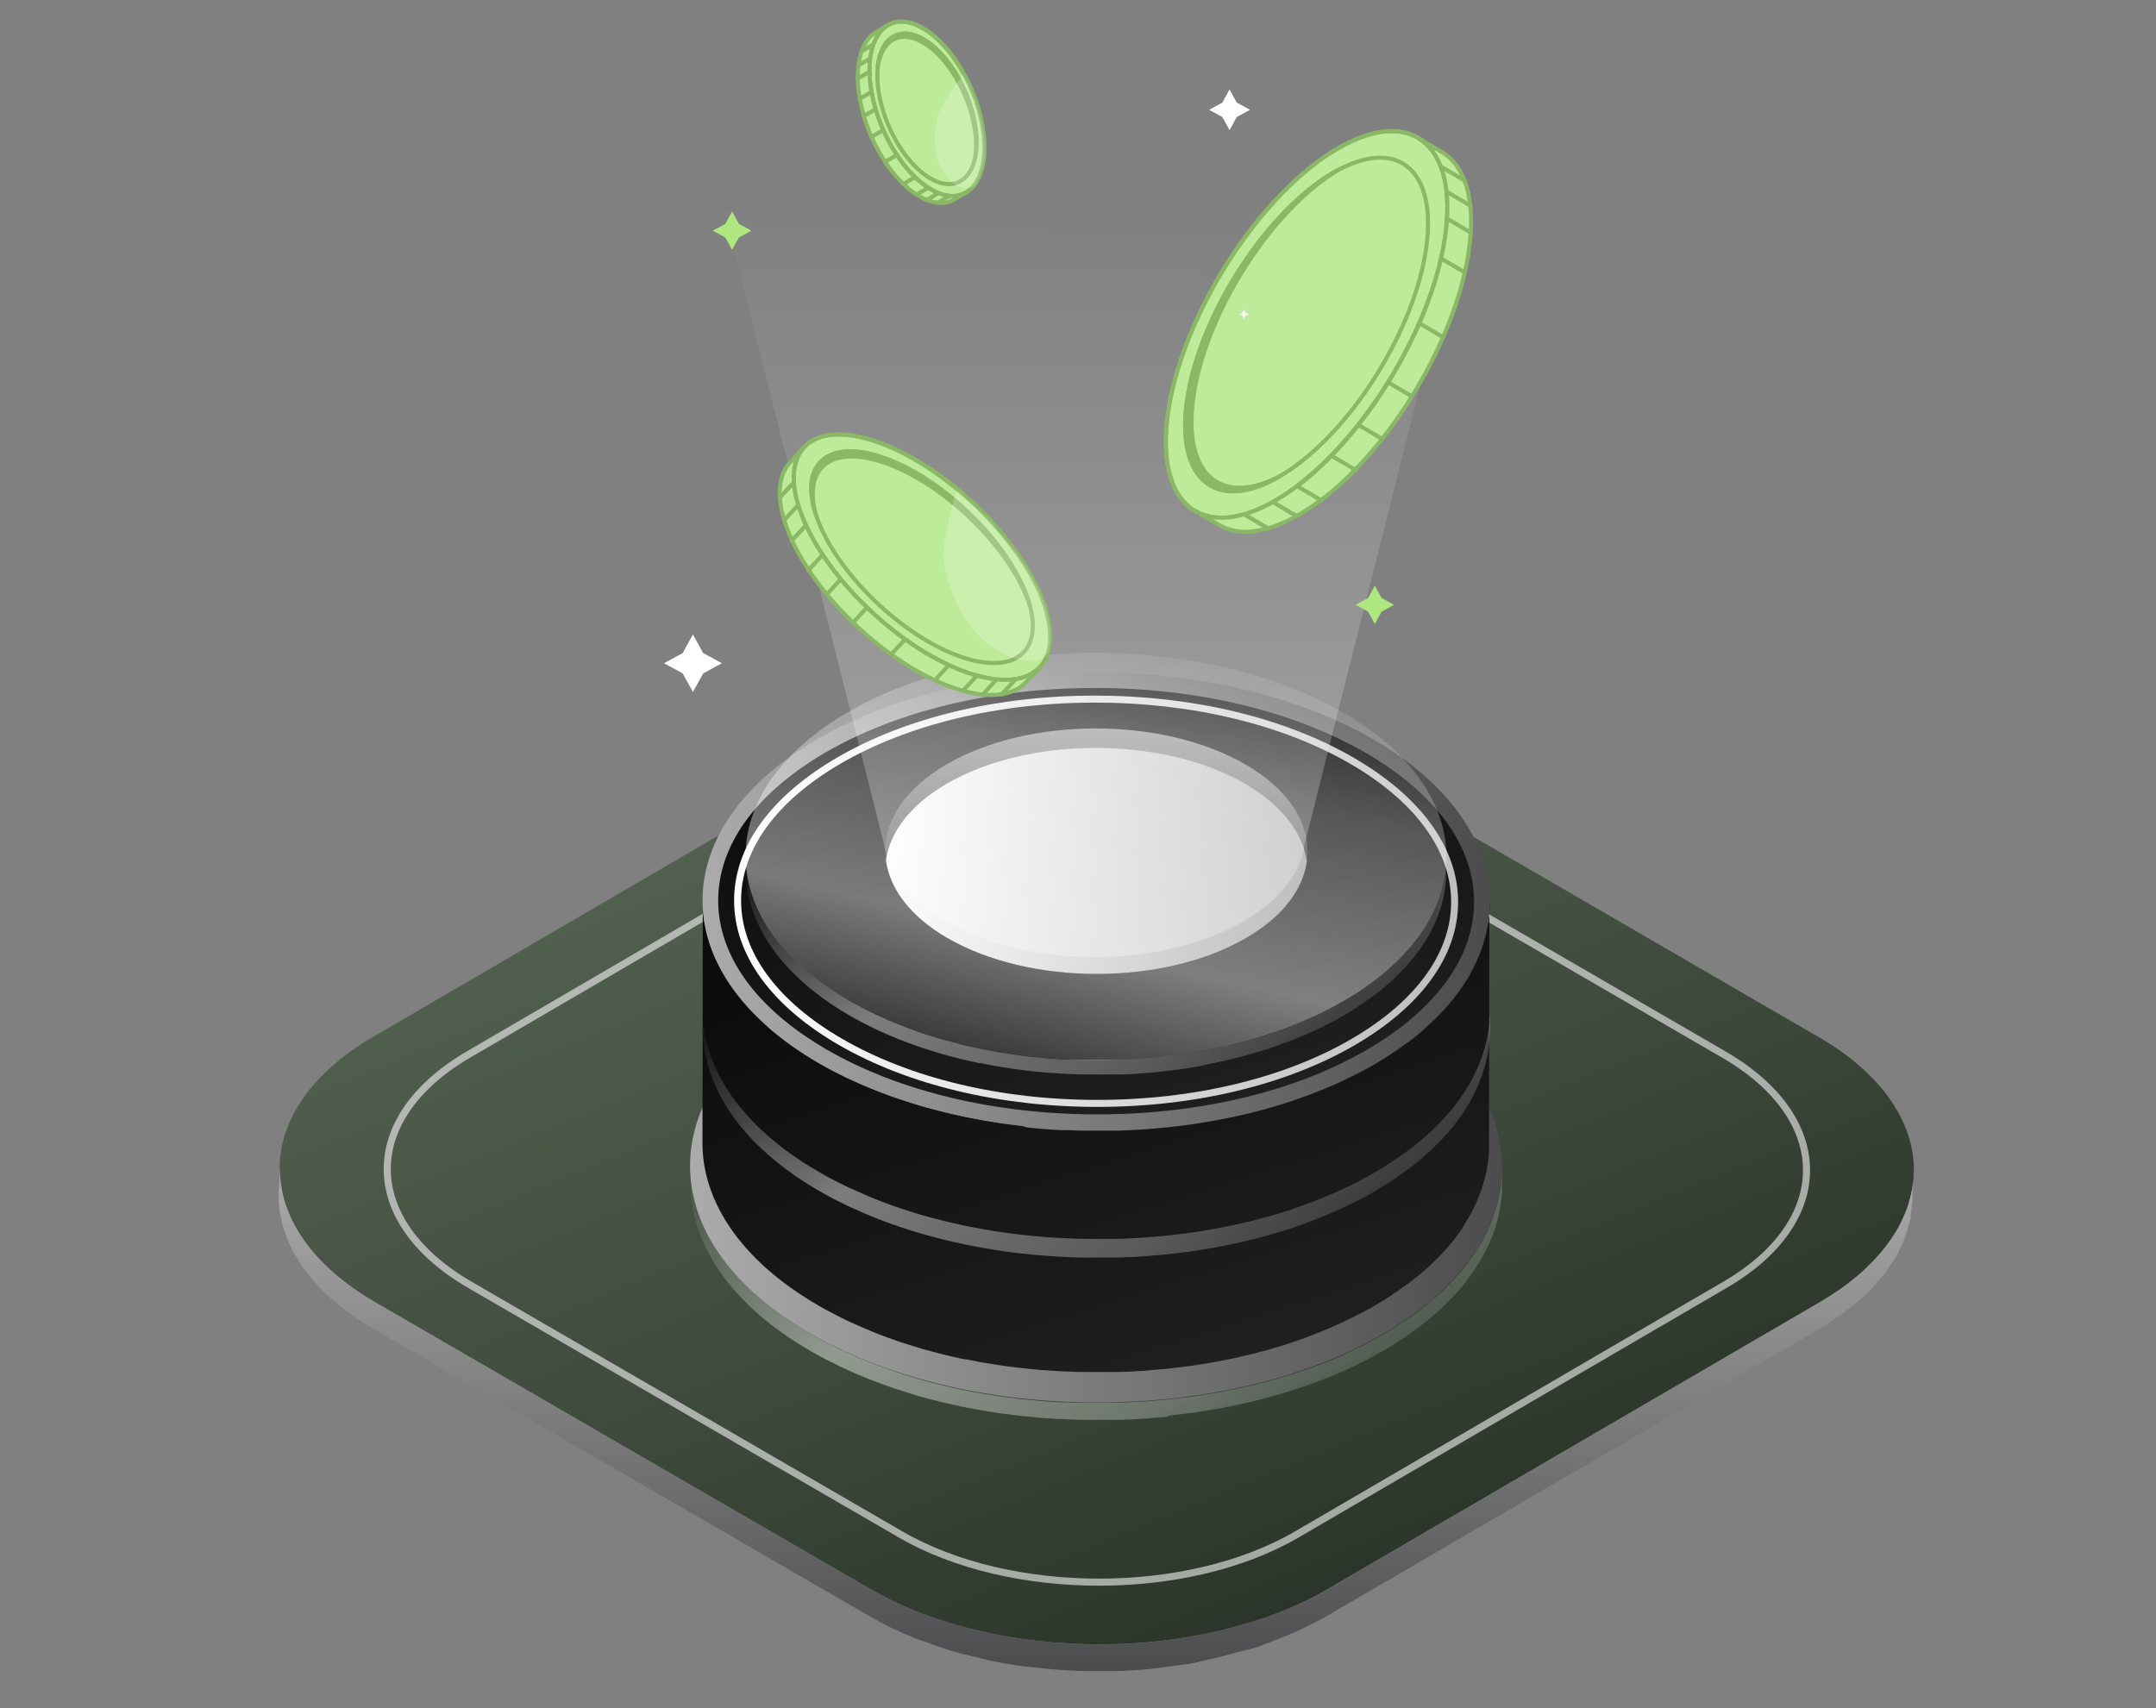 <svg width="265" height="210" viewBox="0 0 265 210" fill="none" xmlns="http://www.w3.org/2000/svg">
<rect x="0" y="0" width="265" height="210" fill="#808080" stroke="none"/>
<path d="M223.538 127.5C239.072 136.503 239.155 151.093 223.719 160.058L163.115 195.409C147.679 204.404 122.587 204.412 107.045 195.409L46.087 160.081C30.553 151.078 30.433 136.473 45.868 127.47L106.472 92.126C121.9 83.124 147.038 83.146 162.572 92.126L223.538 127.5Z" fill="url(#paint0_linear_575_374)"/>
<g style="mix-blend-mode:overlay" opacity="0.57">
<path d="M211.873 129.643C225.363 137.457 225.453 150.132 212.032 157.953L159.395 188.648C145.988 196.47 124.193 196.47 110.696 188.648L57.772 157.968C44.283 150.155 44.193 137.457 57.584 129.643L110.213 98.941C123.619 91.127 145.453 91.142 158.942 98.941L211.873 129.643Z" stroke="white" stroke-width="0.87" stroke-miterlimit="10"/>
</g>
<path d="M235.14 145.074C235.114 145.493 235.067 145.91 234.996 146.324C234.936 146.664 234.83 147.005 234.747 147.346C234.665 147.687 234.544 148.141 234.408 148.534C234.272 148.928 234.136 149.178 234.001 149.504C233.865 149.829 233.639 150.329 233.42 150.745C233.261 151.041 233.065 151.328 232.892 151.624C232.605 152.093 232.296 152.555 231.956 153.009C231.752 153.282 231.534 153.554 231.315 153.819C230.786 154.452 230.225 155.056 229.632 155.629C229.414 155.849 229.217 156.061 228.984 156.273C228.599 156.621 228.169 156.962 227.746 157.295C227.324 157.628 227.045 157.878 226.652 158.165C226.26 158.453 225.702 158.809 225.219 159.127C224.736 159.445 224.253 159.778 223.71 160.089L163.106 195.44C161.327 196.448 159.479 197.328 157.576 198.075C157.071 198.279 156.55 198.469 156.067 198.658C154.86 199.097 153.6 199.415 152.341 199.801C151.081 200.187 149.723 200.513 148.372 200.793C146.788 201.119 145.196 201.414 143.559 201.618C143.167 201.671 142.804 201.74 142.382 201.785C140.179 202.02 137.953 202.141 135.72 202.156H134.657C132.454 202.156 130.251 202.012 128.078 201.785L127.09 201.679C124.932 201.414 122.797 201.051 120.715 200.581L119.591 200.301C117.726 199.84 115.888 199.279 114.083 198.62C113.766 198.507 113.427 198.416 113.117 198.294C111.035 197.498 109.017 196.541 107.082 195.432L46.124 160.104C38.3 155.561 34.385 149.61 34.4 143.666L34.249 146.967C34.249 152.918 38.142 158.877 45.973 163.413L106.931 198.734C108.771 199.789 110.685 200.71 112.657 201.49L112.974 201.596C113.291 201.717 113.63 201.808 113.947 201.929C115.109 202.345 116.263 202.777 117.471 203.118C118.119 203.307 118.791 203.443 119.447 203.61L120.579 203.882C120.926 203.966 121.258 204.064 121.605 204.14C122.892 204.407 124.203 204.634 125.535 204.821C126.003 204.889 126.479 204.927 126.946 204.98L127.935 205.071C128.417 205.124 128.893 205.192 129.383 205.23C130.673 205.336 131.978 205.412 133.284 205.442C133.691 205.442 134.106 205.442 134.513 205.442H135.569C136.158 205.442 136.754 205.442 137.342 205.442C138.814 205.397 140.285 205.298 141.741 205.154L142.239 205.086C142.631 205.041 142.993 204.965 143.408 204.92C144.54 204.776 145.671 204.647 146.795 204.443C147.286 204.359 147.739 204.185 148.229 204.087C149.587 203.807 150.892 203.466 152.197 203.095C152.891 202.898 153.631 202.792 154.302 202.572C154.86 202.391 155.373 202.156 155.917 201.959C156.46 201.762 156.95 201.573 157.463 201.369C159.367 200.625 161.216 199.745 162.993 198.734L223.567 163.428L224.05 163.14C224.419 162.92 224.729 162.678 225.083 162.451C225.558 162.133 226.049 161.83 226.494 161.505C226.939 161.179 227.248 160.914 227.611 160.619C227.973 160.323 228.448 159.952 228.825 159.612L229.074 159.407C229.225 159.263 229.331 159.112 229.482 158.968C230.074 158.393 230.635 157.786 231.164 157.151C231.277 157.015 231.428 156.893 231.534 156.757C231.639 156.621 231.7 156.485 231.805 156.348C232.145 155.894 232.446 155.425 232.733 154.955C232.854 154.766 233.012 154.577 233.125 154.38C233.239 154.183 233.208 154.175 233.269 154.077C233.488 153.668 233.669 153.252 233.842 152.835C233.948 152.593 234.091 152.358 234.182 152.078C234.182 151.995 234.219 151.911 234.25 151.828C234.393 151.434 234.491 151.033 234.597 150.639C234.665 150.374 234.77 150.109 234.823 149.837C234.823 149.769 234.823 149.693 234.823 149.625C234.898 149.208 234.929 148.784 234.966 148.368C234.966 148.095 235.049 147.83 235.057 147.558C235.057 147.437 235.057 147.323 235.057 147.209L235.208 143.901C235.238 144.294 235.178 144.688 235.14 145.074Z" fill="url(#paint1_linear_575_374)"/>
<path d="M184.608 144.454C184.608 144.703 184.608 144.961 184.555 145.211C184.502 145.461 184.502 145.65 184.472 145.869C184.442 146.089 184.396 146.369 184.351 146.627C184.306 146.884 184.261 147.066 184.215 147.285C184.17 147.505 184.102 147.777 184.034 148.042C183.966 148.307 183.914 148.482 183.846 148.701C183.778 148.921 183.687 149.186 183.604 149.458C183.521 149.731 183.446 149.89 183.363 150.102L183.046 150.859L182.752 151.495C182.623 151.745 182.495 151.995 182.359 152.252C182.224 152.51 182.141 152.661 182.027 152.858C181.914 153.055 181.665 153.456 181.477 153.751C181.364 153.926 181.25 154.107 181.13 154.281C180.911 154.607 180.669 154.933 180.428 155.251C180.322 155.394 180.224 155.538 180.111 155.675C179.711 156.189 179.274 156.689 178.814 157.189C178.7 157.318 178.572 157.446 178.451 157.567C178.089 157.951 177.712 158.33 177.32 158.703C177.139 158.87 176.965 159.044 176.777 159.21C176.588 159.377 176.301 159.634 176.022 159.839C175.743 160.043 175.57 160.225 175.343 160.414L174.589 161.028L173.834 161.588L172.997 162.179L172.197 162.724L171.292 163.299C170.915 163.534 170.537 163.776 170.138 164.003C169.383 164.442 168.629 164.851 167.874 165.253C167.648 165.374 167.422 165.48 167.188 165.593C166.584 165.896 165.966 166.191 165.339 166.472L164.706 166.759C163.891 167.108 163.061 167.456 162.224 167.774L161.771 167.94C161.062 168.205 160.337 168.455 159.606 168.698L158.7 168.985L157.486 169.356L156.452 169.659L155.207 169.985L154.159 170.25L152.891 170.545L151.835 170.78L150.53 171.037L149.519 171.226C148.583 171.393 147.648 171.544 146.697 171.681L146.297 171.734C145.478 171.84 144.648 171.938 143.808 172.029L142.857 172.12C142.329 172.173 141.793 172.218 141.258 172.256L140.239 172.324C139.681 172.362 139.123 172.385 138.564 172.408L137.621 172.453H136.158H135.139H133.578H132.657C132.182 172.453 131.707 172.453 131.231 172.4H130.235L128.727 172.294L127.844 172.233C127.24 172.18 126.629 172.12 126.026 172.052L125.445 171.999C124.645 171.908 123.853 171.802 123.061 171.696L122.661 171.628C121.99 171.529 121.318 171.431 120.647 171.31L119.809 171.158L118.263 170.863L117.47 170.689C116.905 170.56 116.346 170.439 115.788 170.303L114.868 170.068C114.355 169.939 113.849 169.811 113.359 169.667L112.506 169.424C111.714 169.19 110.922 168.947 110.145 168.667L109.73 168.531C108.84 168.228 107.957 167.903 107.097 167.562L106.041 167.138L105.218 166.797L104.057 166.275L103.302 165.926C102.88 165.73 102.465 165.518 102.05 165.306L101.439 164.995C100.828 164.677 100.232 164.352 99.643 164.003C89.835 158.309 84.886 150.821 84.909 143.356L84.864 145.43C84.864 152.896 89.76 160.384 99.598 166.078C100.186 166.419 100.782 166.752 101.393 167.07L102.012 167.38C102.419 167.592 102.834 167.804 103.249 168.001L104.004 168.349L105.166 168.872L105.988 169.212L106.788 169.546L107.044 169.636C107.904 169.977 108.787 170.303 109.677 170.606L110.092 170.742C110.847 170.999 111.661 171.242 112.453 171.499L112.846 171.62L113.306 171.741C113.804 171.885 114.309 172.014 114.815 172.143L115.735 172.377C116.294 172.514 116.852 172.635 117.418 172.756L118.044 172.9L118.21 172.938L119.756 173.233L120.594 173.384C121.273 173.505 121.959 173.611 122.646 173.71L122.993 173.763C123.747 173.869 124.577 173.975 125.377 174.066L125.958 174.119C126.561 174.187 127.172 174.247 127.776 174.3H127.829L128.659 174.361C129.172 174.399 129.685 174.437 130.168 174.46C130.5 174.46 130.832 174.46 131.163 174.505C131.639 174.505 132.114 174.55 132.589 174.558H133.517H135.071H136.097C136.58 174.558 137.063 174.558 137.546 174.558H137.818L138.497 174.52C139.055 174.52 139.613 174.475 140.171 174.437L141.19 174.369C141.726 174.331 142.254 174.285 142.789 174.232L143.355 174.187L143.778 174.028C144.607 173.937 145.43 173.839 146.252 173.733L146.66 173.68C147.61 173.543 148.546 173.392 149.481 173.225C149.572 173.225 149.662 173.225 149.745 173.18C149.994 173.18 150.243 173.081 150.5 173.036L151.797 172.779L152.861 172.544L154.128 172.256L155.185 171.984L156.422 171.658L157.456 171.355L158.67 170.984L159.198 170.825L159.575 170.689C160.33 170.447 161.024 170.197 161.733 169.932L162.193 169.765C163.038 169.44 163.861 169.099 164.675 168.751L165.309 168.463C165.935 168.183 166.554 167.887 167.158 167.585C167.391 167.471 167.618 167.365 167.837 167.244C168.591 166.843 169.391 166.434 170.138 165.995L170.749 165.639L171.292 165.29L172.197 164.715L172.997 164.17L173.834 163.579L174.589 163.019C174.853 162.815 175.117 162.61 175.343 162.406L176.03 161.83C176.279 161.618 176.52 161.414 176.784 161.202L177.078 160.944L177.327 160.694C177.72 160.323 178.082 159.937 178.459 159.566C178.58 159.438 178.708 159.309 178.821 159.18C179.281 158.68 179.711 158.181 180.119 157.666L180.172 157.598C180.27 157.484 180.345 157.363 180.436 157.242C180.677 156.924 180.918 156.598 181.137 156.273C181.258 156.099 181.371 155.917 181.484 155.743C181.673 155.447 181.861 155.152 182.035 154.849L182.178 154.607C182.246 154.486 182.307 154.365 182.367 154.244C182.503 153.991 182.631 153.739 182.752 153.486C182.857 153.274 182.955 153.062 183.054 152.85L183.37 152.093L183.514 151.753C183.514 151.654 183.574 151.548 183.612 151.45C183.695 151.207 183.778 150.965 183.853 150.693C183.929 150.42 183.981 150.253 184.042 150.034C184.102 149.814 184.17 149.542 184.223 149.277C184.276 149.012 184.291 149.012 184.313 148.883C184.336 148.754 184.313 148.701 184.359 148.618C184.404 148.368 184.442 148.118 184.479 147.861C184.517 147.603 184.54 147.422 184.562 147.202C184.585 146.982 184.6 146.695 184.615 146.445C184.63 146.195 184.615 146.15 184.615 146.006C184.615 145.862 184.615 145.71 184.615 145.559L184.66 143.484C184.645 143.863 184.623 144.158 184.608 144.454Z" fill="url(#paint2_linear_575_374)"/>
<path d="M184.613 143.559C184.657 127.539 162.353 114.49 134.795 114.413C107.237 114.336 84.861 127.26 84.817 143.279C84.772 159.299 107.076 172.348 134.634 172.425C162.192 172.503 184.568 159.579 184.613 143.559Z" fill="url(#paint3_linear_575_374)"/>
<path d="M183.077 111.798C183.077 112.04 183.077 112.29 183.025 112.555C182.972 112.82 182.979 112.979 182.949 113.191C182.919 113.403 182.881 113.675 182.836 113.948L182.7 114.591C182.647 114.826 182.595 115.061 182.527 115.296C182.459 115.53 182.406 115.727 182.338 115.939C182.27 116.151 182.195 116.409 182.112 116.643C182.029 116.878 181.953 117.06 181.87 117.272C181.787 117.484 181.674 117.764 181.561 118.029C181.448 118.294 181.38 118.438 181.282 118.642C181.184 118.847 181.033 119.127 180.905 119.399C180.776 119.672 180.693 119.793 180.58 119.99C180.467 120.187 180.233 120.565 180.045 120.853L179.713 121.368C179.494 121.686 179.26 121.996 179.026 122.307L178.724 122.716C178.332 123.215 177.91 123.7 177.464 124.185C177.351 124.313 177.231 124.434 177.117 124.556C176.763 124.927 176.401 125.313 176.016 125.653L175.488 126.146L174.794 126.751C174.575 126.941 174.356 127.13 174.13 127.312L173.375 127.91L172.621 128.447L171.799 129.023C171.55 129.197 171.293 129.379 171.044 129.545L170.169 130.105C169.799 130.34 169.415 130.567 169.045 130.795C168.29 131.219 167.574 131.612 166.819 132.006L166.163 132.332C165.575 132.627 164.971 132.907 164.367 133.18L163.756 133.46C162.964 133.8 162.157 134.134 161.342 134.444L160.905 134.603C160.218 134.86 159.516 135.11 158.807 135.36L157.932 135.64C157.54 135.766 157.147 135.888 156.755 136.004L155.752 136.291L154.545 136.617L153.534 136.874L152.296 137.155C151.957 137.23 151.617 137.314 151.27 137.382C150.923 137.45 150.433 137.548 150.011 137.632C149.588 137.715 149.362 137.76 149.03 137.813C148.124 137.972 147.212 138.124 146.299 138.252L145.906 138.305C145.107 138.411 144.307 138.51 143.5 138.593L142.572 138.684L141.018 138.813L140.037 138.881L138.415 138.964L137.494 139.002C137.019 139.002 136.551 139.002 136.076 139.002H135.095H133.586H132.696L131.316 138.941H130.342L128.834 138.843L127.981 138.782L126.208 138.608L125.672 138.442C124.898 138.351 124.128 138.252 123.364 138.146L122.972 138.086C122.323 137.987 121.666 137.889 121.025 137.775L120.21 137.624C119.712 137.533 119.207 137.442 118.701 137.336L117.947 137.17L116.317 136.799C116.016 136.731 115.721 136.647 115.427 136.572C114.924 136.45 114.434 136.322 113.956 136.185L113.126 135.951C112.372 135.724 111.617 135.489 110.863 135.231L110.463 135.103C109.595 134.807 108.743 134.497 107.906 134.164L106.887 133.755L106.087 133.422L104.956 132.915L104.201 132.581L102.994 131.976L102.398 131.68C101.81 131.37 101.229 131.052 100.655 130.719C91.119 125.192 86.359 117.938 86.382 110.7L86.336 140.494C86.336 147.74 91.074 154.993 100.61 160.513C101.183 160.846 101.764 161.164 102.36 161.474L102.956 161.777C103.349 161.982 103.749 162.186 104.156 162.375L104.91 162.716C105.28 162.883 105.665 163.057 106.034 163.216L106.834 163.549L107.589 163.874L107.838 163.965C108.683 164.291 109.528 164.609 110.395 164.904L110.803 165.033C111.557 165.283 112.311 165.517 113.066 165.745L113.443 165.866L113.888 165.979L115.359 166.373L116.25 166.6L117.879 166.971L118.49 167.107H118.656L120.165 167.395L120.98 167.547C121.636 167.66 122.3 167.759 122.964 167.857L123.296 167.91C124.05 168.016 124.805 168.114 125.605 168.198L126.163 168.258C126.751 168.319 127.34 168.38 127.936 168.425H127.981L128.788 168.478L130.297 168.584L131.27 168.622C131.731 168.622 132.191 168.667 132.651 168.675H133.549H135.058H136.053H137.457H137.743L138.4 168.637C138.943 168.637 139.486 168.591 140.022 168.554C140.354 168.554 140.678 168.554 141.01 168.486C141.523 168.448 142.044 168.41 142.557 168.357C142.738 168.357 142.926 168.357 143.107 168.311C143.288 168.266 143.356 168.311 143.485 168.266C144.292 168.183 145.092 168.092 145.884 167.978L146.284 167.933C147.204 167.804 148.109 167.653 149.022 167.494L149.271 167.448C149.52 167.41 149.754 167.357 150.026 167.312L151.286 167.062L152.319 166.835L153.541 166.547L154.567 166.29L155.767 165.972L156.77 165.676L157.947 165.321C158.113 165.268 158.294 165.222 158.46 165.162L158.822 165.033C159.531 164.798 160.226 164.556 160.92 164.276L161.357 164.117C162.18 163.799 162.979 163.473 163.771 163.125L164.383 162.852C164.994 162.58 165.59 162.292 166.178 162.004L166.834 161.671C167.589 161.285 168.343 160.914 169.06 160.46C169.264 160.346 169.46 160.233 169.648 160.111C169.837 159.99 170.003 159.884 170.184 159.778L171.059 159.218L171.814 158.696L172.636 158.12L173.39 157.575C173.647 157.378 173.903 157.181 174.145 156.977L174.809 156.424L175.465 155.856L175.752 155.606C175.842 155.531 175.91 155.447 175.993 155.364C176.378 155.001 176.748 154.607 177.095 154.274C177.208 154.145 177.329 154.024 177.449 153.903C177.887 153.418 178.309 152.926 178.702 152.434L178.754 152.366L179.011 152.025C179.245 151.707 179.471 151.397 179.69 151.086L179.992 150.556C180.173 150.268 180.354 149.981 180.52 149.693C180.565 149.617 180.618 149.542 180.663 149.458C180.708 149.375 180.784 149.224 180.844 149.11C180.973 148.868 181.101 148.625 181.222 148.353C181.342 148.08 181.41 147.944 181.508 147.732C181.606 147.52 181.719 147.247 181.81 146.975L181.953 146.649C181.991 146.551 182.014 146.452 182.051 146.354C182.137 146.117 182.212 145.882 182.278 145.65C182.346 145.438 182.414 145.218 182.466 145.006C182.519 144.794 182.587 144.537 182.64 144.302C182.693 144.067 182.708 144.045 182.73 143.916C182.753 143.787 182.73 143.742 182.776 143.659C182.821 143.416 182.851 143.174 182.889 142.901C182.927 142.629 182.949 142.477 182.964 142.265C182.979 142.053 183.01 141.773 183.017 141.508C183.025 141.243 183.017 141.22 183.017 141.077C183.017 140.933 183.017 140.796 183.017 140.653L183.062 110.851C183.115 111.23 183.092 111.517 183.077 111.798Z" fill="url(#paint4_linear_575_374)"/>
<path d="M86.38 126.38C86.38 133.618 91.118 140.872 100.654 146.399C101.228 146.732 101.809 147.05 102.397 147.361C102.593 147.467 102.797 147.557 102.993 147.656L104.2 148.262L104.955 148.595L106.086 149.102L106.886 149.435L107.905 149.852C108.742 150.177 109.594 150.495 110.462 150.783L110.862 150.919C111.616 151.169 112.371 151.404 113.125 151.631L113.955 151.866L115.426 152.259L116.316 152.479C116.86 152.615 117.403 152.736 117.946 152.85L118.701 153.024L120.209 153.304L121.024 153.456C121.665 153.569 122.322 153.675 122.971 153.766L123.363 153.827C124.122 153.943 124.892 154.041 125.671 154.122L126.23 154.175C126.818 154.243 127.407 154.304 128.003 154.349L128.855 154.41C129.346 154.447 129.844 154.485 130.364 154.508L131.337 154.553L132.718 154.606H133.608C134.114 154.606 134.619 154.606 135.117 154.606H136.098H137.516L138.437 154.569C138.98 154.569 139.515 154.523 140.059 154.485L141.039 154.417L142.593 154.288L143.521 154.198C144.329 154.114 145.128 154.016 145.928 153.91L146.32 153.857C147.233 153.728 148.146 153.584 149.051 153.425L150.032 153.236C150.455 153.16 150.877 153.077 151.292 152.986L152.318 152.767L153.555 152.479L154.566 152.221L155.773 151.896L156.777 151.608L157.954 151.252L158.829 150.965C159.538 150.73 160.24 150.488 160.926 150.207L161.364 150.056C162.179 149.738 162.986 149.412 163.778 149.064L164.389 148.792C164.993 148.519 165.596 148.231 166.185 147.944L166.841 147.61C167.595 147.224 168.35 146.853 169.067 146.399C169.451 146.172 169.821 145.945 170.191 145.71C170.56 145.475 170.779 145.347 171.066 145.157C171.353 144.968 171.586 144.809 171.82 144.627L172.643 144.052L173.397 143.514C173.654 143.317 173.91 143.121 174.151 142.916L174.815 142.363L175.509 141.75L176.038 141.258C176.422 140.894 176.792 140.501 177.139 140.16C177.252 140.039 177.373 139.918 177.486 139.789C177.931 139.312 178.354 138.82 178.746 138.32C178.852 138.191 178.95 138.048 179.048 137.911C179.282 137.601 179.516 137.29 179.734 136.972C179.847 136.806 179.961 136.632 180.066 136.458C180.172 136.283 180.436 135.882 180.602 135.594C180.768 135.307 180.821 135.201 180.926 135.004C181.032 134.807 181.183 134.519 181.304 134.247C181.424 133.974 181.492 133.838 181.583 133.633C181.673 133.429 181.794 133.149 181.892 132.876C181.99 132.604 182.058 132.46 182.133 132.248C182.209 132.036 182.292 131.778 182.36 131.551C182.428 131.324 182.496 131.12 182.548 130.908C182.601 130.696 182.669 130.438 182.722 130.196L182.858 129.552C182.903 129.31 182.933 129.075 182.971 128.833C183.009 128.591 183.031 128.401 183.046 128.189C183.061 127.977 183.084 127.705 183.099 127.432C183.114 127.16 183.099 126.917 183.137 126.675V124.245C183.137 124.532 183.137 124.82 183.099 125.1C183.061 125.38 183.099 125.592 183.046 125.857C182.993 126.122 183.001 126.281 182.971 126.493C182.941 126.705 182.903 126.978 182.858 127.251L182.722 127.894C182.669 128.129 182.616 128.364 182.548 128.606C182.48 128.848 182.428 129.03 182.36 129.242C182.292 129.454 182.216 129.711 182.133 129.946C182.05 130.181 181.975 130.362 181.892 130.574C181.809 130.786 181.696 131.067 181.583 131.332C181.469 131.597 181.402 131.741 181.304 131.945C181.205 132.149 181.055 132.43 180.926 132.702C180.798 132.975 180.715 133.096 180.602 133.293C180.489 133.49 180.255 133.868 180.066 134.156L179.734 134.671C179.516 134.989 179.282 135.299 179.048 135.61L178.746 136.018C178.354 136.518 177.931 137.003 177.486 137.487C177.373 137.616 177.252 137.737 177.139 137.858C176.784 138.229 176.422 138.615 176.038 138.956L175.509 139.448L174.815 140.054C174.597 140.243 174.378 140.433 174.151 140.614L173.397 141.212L172.643 141.75L171.82 142.325C171.571 142.5 171.315 142.681 171.066 142.848L170.191 143.408C169.821 143.643 169.436 143.87 169.067 144.097C168.312 144.521 167.595 144.915 166.841 145.309L166.185 145.634C165.596 145.93 164.993 146.21 164.389 146.482L163.778 146.762C162.986 147.103 162.179 147.436 161.364 147.747C161.22 147.807 161.077 147.853 160.926 147.906C160.24 148.163 159.538 148.413 158.829 148.663L157.954 148.943L156.777 149.306L155.773 149.594L154.566 149.92L153.555 150.177L152.318 150.457C151.979 150.533 151.639 150.616 151.292 150.684C150.945 150.753 150.455 150.851 150.032 150.934C149.61 151.018 149.383 151.063 149.051 151.116C148.146 151.283 147.233 151.426 146.32 151.555L145.928 151.608C145.128 151.714 144.329 151.813 143.521 151.896L142.593 151.987L141.039 152.115L140.059 152.184L138.437 152.267L137.516 152.305C137.041 152.305 136.573 152.305 136.098 152.305H135.117H133.608H132.718L131.337 152.244L130.364 152.206L128.855 152.108L128.003 152.047L126.23 151.873L125.671 151.82C124.897 151.729 124.127 151.631 123.363 151.525L122.971 151.464C122.322 151.366 121.665 151.267 121.024 151.154L120.209 151.002C119.711 150.912 119.206 150.821 118.701 150.715L117.946 150.548L116.316 150.177C116.015 150.109 115.72 150.026 115.426 149.95C114.923 149.829 114.433 149.7 113.955 149.564L113.125 149.329C112.371 149.102 111.616 148.867 110.862 148.61L110.462 148.481C109.594 148.186 108.742 147.875 107.905 147.542C107.565 147.414 107.226 147.27 106.886 147.133L106.056 146.77L104.925 146.263L104.17 145.93L102.963 145.324L102.367 145.029C101.779 144.718 101.198 144.4 100.624 144.067C91.088 138.54 86.328 131.286 86.35 124.048L86.305 153.842V153.933L86.38 126.38Z" fill="url(#paint5_linear_575_374)"/>
<path d="M183.081 110.929C183.125 95.399 161.505 82.748 134.793 82.673C108.081 82.599 86.391 95.128 86.348 110.658C86.305 126.189 107.924 138.839 134.636 138.914C161.349 138.989 183.038 126.46 183.081 110.929Z" fill="url(#paint6_linear_575_374)"/>
<path d="M134.884 137.004C122.293 137.004 110.471 134.172 101.591 129.023C93.013 124.049 88.283 117.56 88.275 110.731C88.267 103.901 92.915 97.518 101.38 92.559C110.191 87.41 121.983 84.579 134.575 84.579C147.166 84.579 158.988 87.418 167.868 92.559C176.446 97.534 181.176 104.022 181.184 110.844C181.191 117.666 176.544 124.064 168.087 129.016C159.26 134.172 147.468 137.004 134.884 137.004Z" fill="url(#paint7_linear_575_374)"/>
<path d="M134.877 135.655C122.934 135.655 111.715 132.967 103.296 128.083C95.156 123.374 90.667 117.211 90.659 110.737C90.652 104.263 95.065 98.199 103.092 93.519C111.451 88.644 122.64 85.948 134.575 85.948C146.51 85.948 157.736 88.636 166.156 93.519C174.296 98.229 178.785 104.392 178.792 110.866C178.8 117.339 174.386 123.404 166.367 128.083C158 132.967 146.797 135.655 134.877 135.655Z" stroke="url(#paint8_linear_575_374)" stroke-width="0.86" stroke-miterlimit="10"/>
<path d="M177.781 106.188C177.781 106.407 177.781 106.627 177.736 106.846C177.691 107.066 177.691 107.225 177.661 107.414C177.63 107.604 177.6 107.846 177.563 108.058C177.525 108.27 177.487 108.436 177.442 108.633C177.397 108.83 177.344 109.05 177.291 109.262C177.238 109.474 177.185 109.64 177.125 109.83C177.065 110.019 176.989 110.246 176.914 110.458C176.838 110.67 176.778 110.829 176.71 111.018C176.642 111.208 176.529 111.45 176.431 111.669C176.333 111.889 176.265 112.033 176.174 112.215C176.084 112.396 175.963 112.646 175.842 112.866C175.722 113.085 175.654 113.214 175.556 113.388C175.458 113.562 175.246 113.903 175.08 114.145C174.914 114.388 174.884 114.456 174.779 114.607C174.59 114.887 174.386 115.167 174.175 115.448L173.904 115.811C173.557 116.25 173.149 116.689 172.787 117.121L172.47 117.447C172.161 117.772 171.829 118.098 171.489 118.423L171.022 118.862L170.403 119.408L169.807 119.9C169.588 120.081 169.362 120.256 169.136 120.43L168.494 120.914L167.74 121.429L167.053 121.891L166.299 122.391C165.967 122.595 165.642 122.8 165.295 123.004C164.654 123.375 163.99 123.761 163.319 124.079L162.73 124.374L161.131 125.132L160.588 125.374C159.886 125.684 159.169 125.972 158.438 126.252L158.053 126.396C157.434 126.623 156.808 126.843 156.182 127.055L155.427 127.305L154.379 127.63L153.481 127.888L152.41 128.168L151.504 128.402L150.41 128.652L149.498 128.857L148.366 129.076L147.498 129.243C146.691 129.387 145.884 129.515 145.062 129.629L144.722 129.675C143.968 129.773 143.289 129.856 142.572 129.932L141.75 130.015L140.369 130.129L139.494 130.189L138.045 130.265H137.223C136.808 130.265 136.385 130.265 135.971 130.265H135.088H133.737H132.945H131.708H130.848L129.52 130.174L128.766 130.121C128.238 130.076 127.717 130.023 127.196 129.962L126.691 129.917C126.004 129.841 125.318 129.75 124.639 129.652L124.292 129.599C123.711 129.516 123.13 129.425 122.557 129.326L121.802 129.19L120.467 128.932L119.78 128.781C119.29 128.683 118.807 128.569 118.324 128.455L117.57 128.251C117.132 128.145 116.695 128.031 116.265 127.91L115.51 127.698C114.826 127.496 114.147 127.284 113.473 127.062L113.119 126.949C112.364 126.684 111.61 126.404 110.855 126.108L109.95 125.745L109.233 125.45L108.23 124.995L107.581 124.7C107.211 124.526 106.827 124.344 106.502 124.162L105.974 123.897C105.446 123.617 104.933 123.337 104.42 123.042C95.933 118.12 91.693 111.685 91.708 105.211L91.67 107.005C91.67 113.449 95.887 119.877 104.382 124.829C104.888 125.124 105.408 125.412 105.936 125.684L106.465 125.949L107.536 126.487L108.192 126.79L109.196 127.236L109.905 127.532L110.599 127.819L110.818 127.903C111.572 128.19 112.327 128.471 113.081 128.736L113.443 128.849C114.112 129.076 114.791 129.288 115.48 129.485L115.82 129.591L116.212 129.697L117.525 130.046L118.317 130.242C118.8 130.364 119.282 130.469 119.773 130.575L120.308 130.697H120.459C120.897 130.788 121.35 130.871 121.795 130.947C122.036 130.992 122.27 131.045 122.511 131.083C123.1 131.189 123.696 131.28 124.284 131.363L124.579 131.416C125.265 131.514 125.952 131.598 126.638 131.673L127.136 131.726L128.713 131.878H128.751L129.505 131.923L130.825 132.014L131.693 132.052L132.923 132.097H133.722C134.167 132.097 134.613 132.097 135.065 132.097H135.948H137.2H137.434H138.023L139.471 132.022L140.346 131.961C140.809 131.931 141.269 131.893 141.727 131.848L142.21 131.81L142.549 131.764C143.266 131.689 143.975 131.605 144.684 131.514L145.039 131.469C145.861 131.348 146.668 131.219 147.476 131.075L147.702 131.037L148.306 130.871C148.683 130.795 149.06 130.727 149.43 130.644L150.35 130.447L151.444 130.189L152.349 129.962L153.421 129.675L154.318 129.417L155.36 129.099L155.82 128.955C155.933 128.955 156.031 128.879 156.144 128.842C156.77 128.637 157.396 128.418 158.008 128.19L158.4 128.047C159.154 127.766 159.841 127.471 160.55 127.168L161.093 126.918C161.636 126.676 162.165 126.426 162.693 126.161L163.274 125.874C163.953 125.525 164.616 125.169 165.258 124.791C165.439 124.692 165.612 124.586 165.786 124.48L166.254 124.178L167.008 123.685L167.695 123.216C167.944 123.049 168.185 122.875 168.449 122.701L169.083 122.224L169.762 121.694L170.358 121.194L170.976 120.649L171.233 120.43L171.444 120.21C171.784 119.892 172.108 119.567 172.425 119.241C172.523 119.127 172.636 119.021 172.734 118.908C173.134 118.476 173.489 118.045 173.851 117.598L173.904 117.545C173.979 117.439 174.047 117.341 174.13 117.235C174.334 116.962 174.545 116.682 174.733 116.402C174.839 116.25 174.937 116.091 175.035 115.94C175.133 115.788 175.36 115.425 175.51 115.183C175.548 115.114 175.593 115.046 175.639 114.978L175.797 114.66L176.129 114.017C176.22 113.835 176.303 113.653 176.386 113.464C176.469 113.275 176.574 113.032 176.657 112.813C176.695 112.714 176.748 112.616 176.785 112.517C176.823 112.419 176.838 112.343 176.868 112.252C176.944 112.048 177.012 111.836 177.08 111.632L177.246 111.056C177.299 110.852 177.351 110.64 177.397 110.428C177.442 110.216 177.457 110.201 177.48 110.087C177.502 109.973 177.48 109.936 177.517 109.86C177.517 109.64 177.585 109.428 177.615 109.209C177.646 108.989 177.668 108.83 177.691 108.641L177.736 107.99C177.736 107.861 177.736 107.732 177.736 107.604C177.736 107.475 177.736 107.354 177.736 107.225L177.774 105.438C177.812 105.68 177.796 105.938 177.781 106.188Z" fill="url(#paint9_linear_575_374)"/>
<path d="M177.785 105.417C177.824 91.589 158.572 80.324 134.784 80.258C110.997 80.191 91.683 91.347 91.644 105.176C91.606 119.005 110.858 130.269 134.645 130.336C158.432 130.402 177.747 119.246 177.785 105.417Z" fill="url(#paint10_linear_575_374)"/>
<path d="M153.057 93.974C142.895 88.084 126.456 88.084 116.347 93.974C106.237 99.865 106.282 109.428 116.445 115.318C126.607 121.209 143.076 121.209 153.171 115.318C163.265 109.428 163.235 99.865 153.057 93.967" fill="url(#paint11_linear_575_374)"/>
<path d="M153.058 96.367C142.896 90.476 126.457 90.476 116.348 96.367C111.821 98.994 109.377 102.348 108.894 105.778C109.362 109.254 111.859 112.661 116.438 115.318C126.623 121.217 143.07 121.209 153.164 115.318C157.691 112.691 160.143 109.345 160.618 105.922C160.165 102.439 157.653 99.07 153.058 96.367Z" fill="url(#paint12_linear_575_374)"/>
<path style="mix-blend-mode:screen" d="M184.48 8H84.457L108.637 103.696C109.105 107.172 111.602 110.579 116.181 113.236C126.366 119.135 142.813 119.127 152.907 113.236C157.472 110.579 159.946 107.179 160.376 103.696L184.48 8Z" fill="url(#paint13_linear_575_374)"/>
<path d="M174.308 16.956C168.479 13.52 157.615 21.004 150.043 33.672C142.47 46.34 141.058 59.395 146.887 62.831C152.716 66.267 163.581 58.782 171.153 46.114C178.725 33.446 180.138 20.392 174.308 16.956Z" fill="#BEEB99" stroke="#8BB866" stroke-width="0.5" stroke-linecap="round" stroke-linejoin="round"/>
<path d="M156.769 24.622L152.923 63.233C154.965 62.641 157.176 61.444 159.422 59.739L163.494 18.816C161.276 20.251 158.987 22.215 156.765 24.615L156.769 24.622Z" fill="#BEEB99"/>
<path d="M174.308 16.956C168.479 13.52 157.615 21.004 150.043 33.672C142.47 46.34 141.058 59.395 146.887 62.831C152.716 66.267 163.581 58.782 171.153 46.114C178.725 33.446 180.138 20.392 174.308 16.956Z" stroke="#8BB866" stroke-width="0.5" stroke-linecap="round" stroke-linejoin="round"/>
<path d="M172.427 20.103C167.398 17.139 158.025 23.597 151.491 34.527C144.958 45.457 143.738 56.721 148.767 59.685C153.796 62.649 163.17 56.191 169.703 45.261C176.236 34.331 177.456 23.067 172.427 20.103Z" fill="#BEEB99" stroke="#8BB866" stroke-width="0.5" stroke-linecap="round" stroke-linejoin="round"/>
<path d="M149.549 59.254C144.525 56.285 145.743 45.02 152.264 34.087C155.935 27.935 160.5 23.206 164.687 20.769C160.293 23.051 155.387 27.982 151.486 34.514C144.964 45.446 143.745 56.717 148.771 59.681C150.968 60.977 153.998 60.474 157.257 58.577C154.297 60.112 151.575 60.447 149.549 59.254Z" fill="#8BB866" stroke="#8BB866" stroke-width="0.5" stroke-linecap="round" stroke-linejoin="round"/>
<path d="M152.944 63.217L155.869 64.941C153.578 65.612 151.497 65.517 149.828 64.533L146.909 62.809C148.578 63.794 150.659 63.889 152.944 63.217Z" fill="#BEEB99" stroke="#8BB866" stroke-width="0.5" stroke-linecap="round" stroke-linejoin="round"/>
<path d="M159.457 59.737L162.374 61.457C161.362 62.222 160.349 62.897 159.357 63.445C158.159 64.115 156.989 64.63 155.867 64.959L152.95 63.238C154.992 62.638 157.208 61.439 159.456 59.743L159.457 59.737Z" fill="#BEEB99" stroke="#8BB866" stroke-width="0.5" stroke-linecap="round" stroke-linejoin="round"/>
<path d="M174.315 16.975L177.226 18.693C178.483 19.433 179.401 20.626 179.993 22.169C180.352 23.083 180.588 24.121 180.714 25.258C181.347 31.074 179.037 39.546 174.08 47.856C171.795 51.682 169.211 55.042 166.557 57.76C165.177 59.187 163.77 60.438 162.372 61.494L159.461 59.776C163.524 56.701 167.691 51.973 171.17 46.139C175.252 39.299 177.54 32.352 177.862 26.863C178.144 22.18 176.995 18.562 174.313 16.98L174.315 16.975Z" fill="#BEEB99" stroke="#8BB866" stroke-width="0.5" stroke-linecap="round" stroke-linejoin="round"/>
<path d="M155.882 64.954L155.871 64.951" stroke="#8BB866" stroke-width="0.5" stroke-linecap="round" stroke-linejoin="round"/>
<path d="M156.546 61.781L159.358 63.447" stroke="#8BB866" stroke-width="0.5" stroke-linecap="round" stroke-linejoin="round"/>
<path d="M162.473 61.522L162.378 61.468" stroke="#8BB866" stroke-width="0.5" stroke-linecap="round" stroke-linejoin="round"/>
<path d="M163.762 56.089L166.654 57.799" stroke="#8BB866" stroke-width="0.5" stroke-linecap="round" stroke-linejoin="round"/>
<path d="M167.134 52.336L169.879 53.96" stroke="#8BB866" stroke-width="0.5" stroke-linecap="round" stroke-linejoin="round"/>
<path d="M170.782 47.103L173.523 48.72" stroke="#8BB866" stroke-width="0.5" stroke-linecap="round" stroke-linejoin="round"/>
<path d="M174.689 39.873L177.351 41.447" stroke="#8BB866" stroke-width="0.5" stroke-linecap="round" stroke-linejoin="round"/>
<path d="M177.222 31.83L180.042 33.492" stroke="#8BB866" stroke-width="0.5" stroke-linecap="round" stroke-linejoin="round"/>
<path d="M177.826 26.851L180.644 28.518" stroke="#8BB866" stroke-width="0.5" stroke-linecap="round" stroke-linejoin="round"/>
<path d="M177.849 23.586L180.722 25.279" stroke="#8BB866" stroke-width="0.5" stroke-linecap="round" stroke-linejoin="round"/>
<path d="M177.268 20.576L180.013 22.2" stroke="#8BB866" stroke-width="0.5" stroke-linecap="round" stroke-linejoin="round"/>
<path d="M127.835 82.007C131.265 78.298 127.551 69.245 119.539 61.787C111.528 54.328 102.253 51.289 98.823 54.998C95.393 58.708 99.108 67.761 107.119 75.219C115.13 82.677 124.405 85.717 127.835 82.007Z" fill="#BEEB99" stroke="#8BB866" stroke-width="0.5" stroke-linecap="round" stroke-linejoin="round"/>
<path d="M125.047 68.074L97.57 59.318C97.674 60.897 98.192 62.691 99.074 64.59L128.199 73.868C127.508 72.031 126.445 70.061 125.053 68.072L125.047 68.074Z" fill="#BEEB99"/>
<path d="M127.835 82.007C131.265 78.298 127.551 69.245 119.539 61.787C111.528 54.328 102.253 51.289 98.823 54.998C95.393 58.708 99.108 67.761 107.119 75.219C115.13 82.677 124.405 85.717 127.835 82.007Z" stroke="#8BB866" stroke-width="0.5" stroke-linecap="round" stroke-linejoin="round"/>
<path d="M125.845 80.156C128.804 76.956 125.599 69.145 118.687 62.709C111.775 56.274 103.772 53.652 100.813 56.852C97.854 60.052 101.059 67.862 107.972 74.298C114.884 80.733 122.886 83.356 125.845 80.156Z" fill="#BEEB99" stroke="#8BB866" stroke-width="0.5" stroke-linecap="round" stroke-linejoin="round"/>
<path d="M100.998 57.484C103.96 54.283 111.961 56.907 118.874 63.341C122.763 66.962 125.476 71.015 126.58 74.44C125.621 70.889 122.817 66.556 118.688 62.709C111.775 56.274 103.77 53.649 100.812 56.851C99.519 58.251 99.401 60.535 100.262 63.201C99.617 60.808 99.808 58.775 100.998 57.484Z" fill="#8BB866" stroke="#8BB866" stroke-width="0.5" stroke-linecap="round" stroke-linejoin="round"/>
<path d="M97.569 59.319L95.853 61.178C95.731 59.411 96.131 57.914 97.111 56.853L98.825 54.998C97.846 56.059 97.446 57.556 97.569 59.319Z" fill="#BEEB99" stroke="#8BB866" stroke-width="0.5" stroke-linecap="round" stroke-linejoin="round"/>
<path d="M99.07 64.589L97.355 66.444C96.961 65.591 96.632 64.751 96.392 63.946C96.096 62.971 95.909 62.042 95.849 61.176L97.564 59.321C97.674 60.897 98.192 62.692 99.066 64.587L99.07 64.589Z" fill="#BEEB99" stroke="#8BB866" stroke-width="0.5" stroke-linecap="round" stroke-linejoin="round"/>
<path d="M127.831 82.006L126.116 83.861C125.377 84.663 124.363 85.147 123.145 85.341C122.423 85.462 121.63 85.473 120.783 85.39C116.451 84.955 110.656 81.967 105.401 77.076C102.983 74.822 100.951 72.421 99.397 70.07C98.58 68.845 97.894 67.627 97.349 66.446L99.064 64.591C100.652 68.024 103.427 71.787 107.116 75.22C111.44 79.248 116.129 81.985 120.071 83.066C123.433 83.993 126.248 83.713 127.827 82.004L127.831 82.006Z" fill="#BEEB99" stroke="#8BB866" stroke-width="0.5" stroke-linecap="round" stroke-linejoin="round"/>
<path d="M95.844 61.185L95.849 61.177" stroke="#8BB866" stroke-width="0.5" stroke-linecap="round" stroke-linejoin="round"/>
<path d="M98.048 62.158L96.392 63.945" stroke="#8BB866" stroke-width="0.5" stroke-linecap="round" stroke-linejoin="round"/>
<path d="M97.301 66.505L97.355 66.444" stroke="#8BB866" stroke-width="0.5" stroke-linecap="round" stroke-linejoin="round"/>
<path d="M101.048 68.284L99.347 70.122" stroke="#8BB866" stroke-width="0.5" stroke-linecap="round" stroke-linejoin="round"/>
<path d="M103.246 71.317L101.63 73.062" stroke="#8BB866" stroke-width="0.5" stroke-linecap="round" stroke-linejoin="round"/>
<path d="M106.476 74.78L104.866 76.522" stroke="#8BB866" stroke-width="0.5" stroke-linecap="round" stroke-linejoin="round"/>
<path d="M111.118 78.742L109.553 80.433" stroke="#8BB866" stroke-width="0.5" stroke-linecap="round" stroke-linejoin="round"/>
<path d="M116.568 81.831L114.914 83.624" stroke="#8BB866" stroke-width="0.5" stroke-linecap="round" stroke-linejoin="round"/>
<path d="M120.095 83.044L118.437 84.835" stroke="#8BB866" stroke-width="0.5" stroke-linecap="round" stroke-linejoin="round"/>
<path d="M122.466 83.568L120.781 85.394" stroke="#8BB866" stroke-width="0.5" stroke-linecap="round" stroke-linejoin="round"/>
<path d="M124.748 83.614L123.132 85.358" stroke="#8BB866" stroke-width="0.5" stroke-linecap="round" stroke-linejoin="round"/>
<path opacity="0.2" d="M128.92 80.212C130.19 74.725 125.426 68.166 122.693 65.294C122.456 64.592 119.017 61.465 117.563 60.252C117.042 62.276 115.65 66.73 116.072 69.418C116.344 71.151 117.805 77.135 122.574 79.956C126.39 82.212 128.394 81.067 128.92 80.212Z" fill="white"/>
<path d="M118.734 23.667C121.599 21.996 121.773 16.037 119.122 10.355C116.471 4.674 111.998 1.422 109.132 3.092C106.267 4.763 106.093 10.723 108.744 16.404C111.396 22.086 115.868 25.337 118.734 23.667Z" fill="#BEEB99" stroke="#8BB866" stroke-width="0.5" stroke-linecap="round" stroke-linejoin="round"/>
<path d="M120.654 14.95L107.342 5.465C107.005 6.419 106.847 7.567 106.869 8.833L120.98 18.885C121.051 17.685 120.945 16.349 120.658 14.95L120.654 14.95Z" fill="#BEEB99"/>
<path d="M118.734 23.667C121.599 21.996 121.773 16.037 119.122 10.355C116.471 4.674 111.998 1.422 109.132 3.092C106.267 4.763 106.093 10.723 108.744 16.404C111.396 22.086 115.868 25.337 118.734 23.667Z" stroke="#8BB866" stroke-width="0.5" stroke-linecap="round" stroke-linejoin="round"/>
<path d="M118.075 22.256C120.547 20.815 120.697 15.673 118.409 10.771C116.122 5.869 112.263 3.063 109.791 4.505C107.319 5.946 107.169 11.088 109.456 15.99C111.744 20.892 115.603 23.698 118.075 22.256Z" fill="#BEEB99" stroke="#8BB866" stroke-width="0.5" stroke-linecap="round" stroke-linejoin="round"/>
<path d="M109.737 4.909C112.211 3.468 116.069 6.274 118.357 11.175C119.644 13.934 120.158 16.765 119.923 18.973C120.272 16.713 119.776 13.7 118.41 10.77C116.122 5.869 112.263 3.061 109.79 4.504C108.709 5.134 108.07 6.474 107.887 8.192C108.124 6.67 108.741 5.491 109.737 4.909Z" fill="#8BB866" stroke="#8BB866" stroke-width="0.5" stroke-linecap="round" stroke-linejoin="round"/>
<path d="M107.341 5.465L105.906 6.303C106.281 5.234 106.882 4.407 107.701 3.928L109.133 3.093C108.315 3.571 107.714 4.398 107.341 5.465Z" fill="#BEEB99" stroke="#8BB866" stroke-width="0.5" stroke-linecap="round" stroke-linejoin="round"/>
<path d="M106.867 8.832L105.434 9.668C105.425 9.099 105.45 8.549 105.517 8.033C105.594 7.407 105.722 6.826 105.905 6.302L107.338 5.466C107.005 6.42 106.847 7.568 106.865 8.83L106.867 8.832Z" fill="#BEEB99" stroke="#8BB866" stroke-width="0.5" stroke-linecap="round" stroke-linejoin="round"/>
<path d="M118.732 23.666L117.299 24.502C116.681 24.863 115.987 24.993 115.251 24.918C114.814 24.878 114.363 24.761 113.906 24.58C111.57 23.646 109.048 20.967 107.309 17.241C106.509 15.524 105.965 13.781 105.677 12.141C105.523 11.286 105.442 10.455 105.43 9.668L106.863 8.832C106.899 11.12 107.521 13.79 108.742 16.405C110.173 19.473 112.133 21.83 114.086 23.087C115.751 24.162 117.411 24.434 118.73 23.664L118.732 23.666Z" fill="#BEEB99" stroke="#8BB866" stroke-width="0.5" stroke-linecap="round" stroke-linejoin="round"/>
<path d="M105.901 6.305L105.905 6.302" stroke="#8BB866" stroke-width="0.5" stroke-linecap="round" stroke-linejoin="round"/>
<path d="M106.9 7.228L105.517 8.033" stroke="#8BB866" stroke-width="0.5" stroke-linecap="round" stroke-linejoin="round"/>
<path d="M105.388 9.695L105.435 9.669" stroke="#8BB866" stroke-width="0.5" stroke-linecap="round" stroke-linejoin="round"/>
<path d="M107.057 11.337L105.636 12.164" stroke="#8BB866" stroke-width="0.5" stroke-linecap="round" stroke-linejoin="round"/>
<path d="M107.537 13.482L106.187 14.267" stroke="#8BB866" stroke-width="0.5" stroke-linecap="round" stroke-linejoin="round"/>
<path d="M108.492 16.043L107.146 16.828" stroke="#8BB866" stroke-width="0.5" stroke-linecap="round" stroke-linejoin="round"/>
<path d="M110.118 19.122L108.81 19.884" stroke="#8BB866" stroke-width="0.5" stroke-linecap="round" stroke-linejoin="round"/>
<path d="M112.42 21.807L111.036 22.615" stroke="#8BB866" stroke-width="0.5" stroke-linecap="round" stroke-linejoin="round"/>
<path d="M114.106 23.078L112.721 23.884" stroke="#8BB866" stroke-width="0.5" stroke-linecap="round" stroke-linejoin="round"/>
<path d="M115.313 23.759L113.904 24.581" stroke="#8BB866" stroke-width="0.5" stroke-linecap="round" stroke-linejoin="round"/>
<path d="M116.589 24.142L115.24 24.927" stroke="#8BB866" stroke-width="0.5" stroke-linecap="round" stroke-linejoin="round"/>
<path opacity="0.2" d="M119.796 22.769C121.889 19.706 120.845 15.065 120.022 12.932C120.064 12.477 118.908 10.083 118.391 9.136C117.59 10.257 115.688 12.688 115.251 14.351C114.97 15.424 114.295 19.208 116.279 21.628C117.867 23.564 119.285 23.195 119.796 22.769Z" fill="white"/>
<path d="M85.171 78L86.43 80.288L88.731 81.539L86.43 82.79L85.171 85.078L83.912 82.79L81.611 81.539L83.912 80.288L85.171 78Z" fill="white"/>
<path d="M151.126 11L152.015 12.616L153.641 13.5L152.015 14.384L151.126 16L150.237 14.384L148.611 13.5L150.237 12.616L151.126 11Z" fill="white"/>
<path d="M152.909 38.05L153.114 38.422L153.488 38.626L153.114 38.83L152.909 39.202L152.704 38.83L152.329 38.626L152.704 38.422L152.909 38.05Z" fill="#F5F5F5"/>
<path d="M89.983 26L90.822 27.524L92.356 28.358L90.822 29.192L89.983 30.716L89.145 29.192L87.611 28.358L89.145 27.524L89.983 26Z" fill="#AEE67F"/>
<path d="M168.983 72L169.822 73.524L171.356 74.358L169.822 75.192L168.983 76.716L168.145 75.192L166.611 74.358L168.145 73.524L168.983 72Z" fill="#AEE67F"/>
<defs>
<linearGradient id="paint0_linear_575_374" x1="-23.389" y1="82.5" x2="56.194" y2="275.854" gradientUnits="userSpaceOnUse">
<stop stop-color="#3F5D3A" stop-opacity="0.46"/>
<stop offset="1" stop-color="#1E241D"/>
</linearGradient>
<linearGradient id="paint1_linear_575_374" x1="134.732" y1="143.666" x2="134.732" y2="205.442" gradientUnits="userSpaceOnUse">
<stop stop-color="#ABABAB"/>
<stop offset="1" stop-color="#4C4C4E"/>
</linearGradient>
<linearGradient id="paint2_linear_575_374" x1="84.864" y1="143.356" x2="138.998" y2="211.065" gradientUnits="userSpaceOnUse">
<stop stop-color="white" stop-opacity="0"/>
<stop offset="0.333" stop-color="white" stop-opacity="0.44"/>
<stop offset="0.672" stop-color="white" stop-opacity="0.28"/>
<stop offset="1" stop-color="white" stop-opacity="0"/>
</linearGradient>
<linearGradient id="paint3_linear_575_374" x1="84.817" y1="143.279" x2="184.613" y2="143.557" gradientUnits="userSpaceOnUse">
<stop stop-color="#ABABAB"/>
<stop offset="1" stop-color="#4C4C4E"/>
</linearGradient>
<linearGradient id="paint4_linear_575_374" x1="86.336" y1="110.7" x2="111.749" y2="191.198" gradientUnits="userSpaceOnUse">
<stop stop-color="#090909"/>
<stop offset="1" stop-color="#222222"/>
</linearGradient>
<linearGradient id="paint5_linear_575_374" x1="86.305" y1="124.048" x2="139.429" y2="189.878" gradientUnits="userSpaceOnUse">
<stop stop-color="white" stop-opacity="0"/>
<stop offset="0.333" stop-color="white" stop-opacity="0.44"/>
<stop offset="0.672" stop-color="white" stop-opacity="0.28"/>
<stop offset="1" stop-color="white" stop-opacity="0"/>
</linearGradient>
<linearGradient id="paint6_linear_575_374" x1="86.348" y1="110.658" x2="183.081" y2="110.927" gradientUnits="userSpaceOnUse">
<stop stop-color="#ABABAB"/>
<stop offset="1" stop-color="#4C4C4E"/>
</linearGradient>
<linearGradient id="paint7_linear_575_374" x1="88.275" y1="84.579" x2="110.141" y2="158.125" gradientUnits="userSpaceOnUse">
<stop stop-color="#090909"/>
<stop offset="1" stop-color="#222222"/>
</linearGradient>
<linearGradient id="paint8_linear_575_374" x1="90.659" y1="85.948" x2="182.988" y2="95.626" gradientUnits="userSpaceOnUse">
<stop stop-color="white"/>
<stop offset="1" stop-color="#BDBDBF"/>
</linearGradient>
<linearGradient id="paint9_linear_575_374" x1="91.67" y1="105.211" x2="138.3" y2="163.626" gradientUnits="userSpaceOnUse">
<stop stop-color="white" stop-opacity="0"/>
<stop offset="0.333" stop-color="white" stop-opacity="0.44"/>
<stop offset="0.672" stop-color="white" stop-opacity="0.28"/>
<stop offset="1" stop-color="white" stop-opacity="0"/>
</linearGradient>
<linearGradient id="paint10_linear_575_374" x1="91.575" y1="130.215" x2="106.819" y2="64.019" gradientUnits="userSpaceOnUse">
<stop stop-color="white" stop-opacity="0"/>
<stop offset="0.333" stop-color="white" stop-opacity="0.44"/>
<stop offset="0.672" stop-color="white" stop-opacity="0.28"/>
<stop offset="1" stop-color="white" stop-opacity="0"/>
</linearGradient>
<linearGradient id="paint11_linear_575_374" x1="134.755" y1="89.556" x2="134.755" y2="119.736" gradientUnits="userSpaceOnUse">
<stop stop-color="#ABABAB"/>
<stop offset="1" stop-color="#4C4C4E"/>
</linearGradient>
<linearGradient id="paint12_linear_575_374" x1="108.894" y1="91.949" x2="163.02" y2="97.904" gradientUnits="userSpaceOnUse">
<stop stop-color="white"/>
<stop offset="1" stop-color="#BDBDBF"/>
</linearGradient>
<linearGradient id="paint13_linear_575_374" x1="133.882" y1="117.991" x2="134.61" y2="24.586" gradientUnits="userSpaceOnUse">
<stop stop-color="white" stop-opacity="0.31"/>
<stop offset="1" stop-color="white" stop-opacity="0"/>
</linearGradient>
</defs>
</svg>
